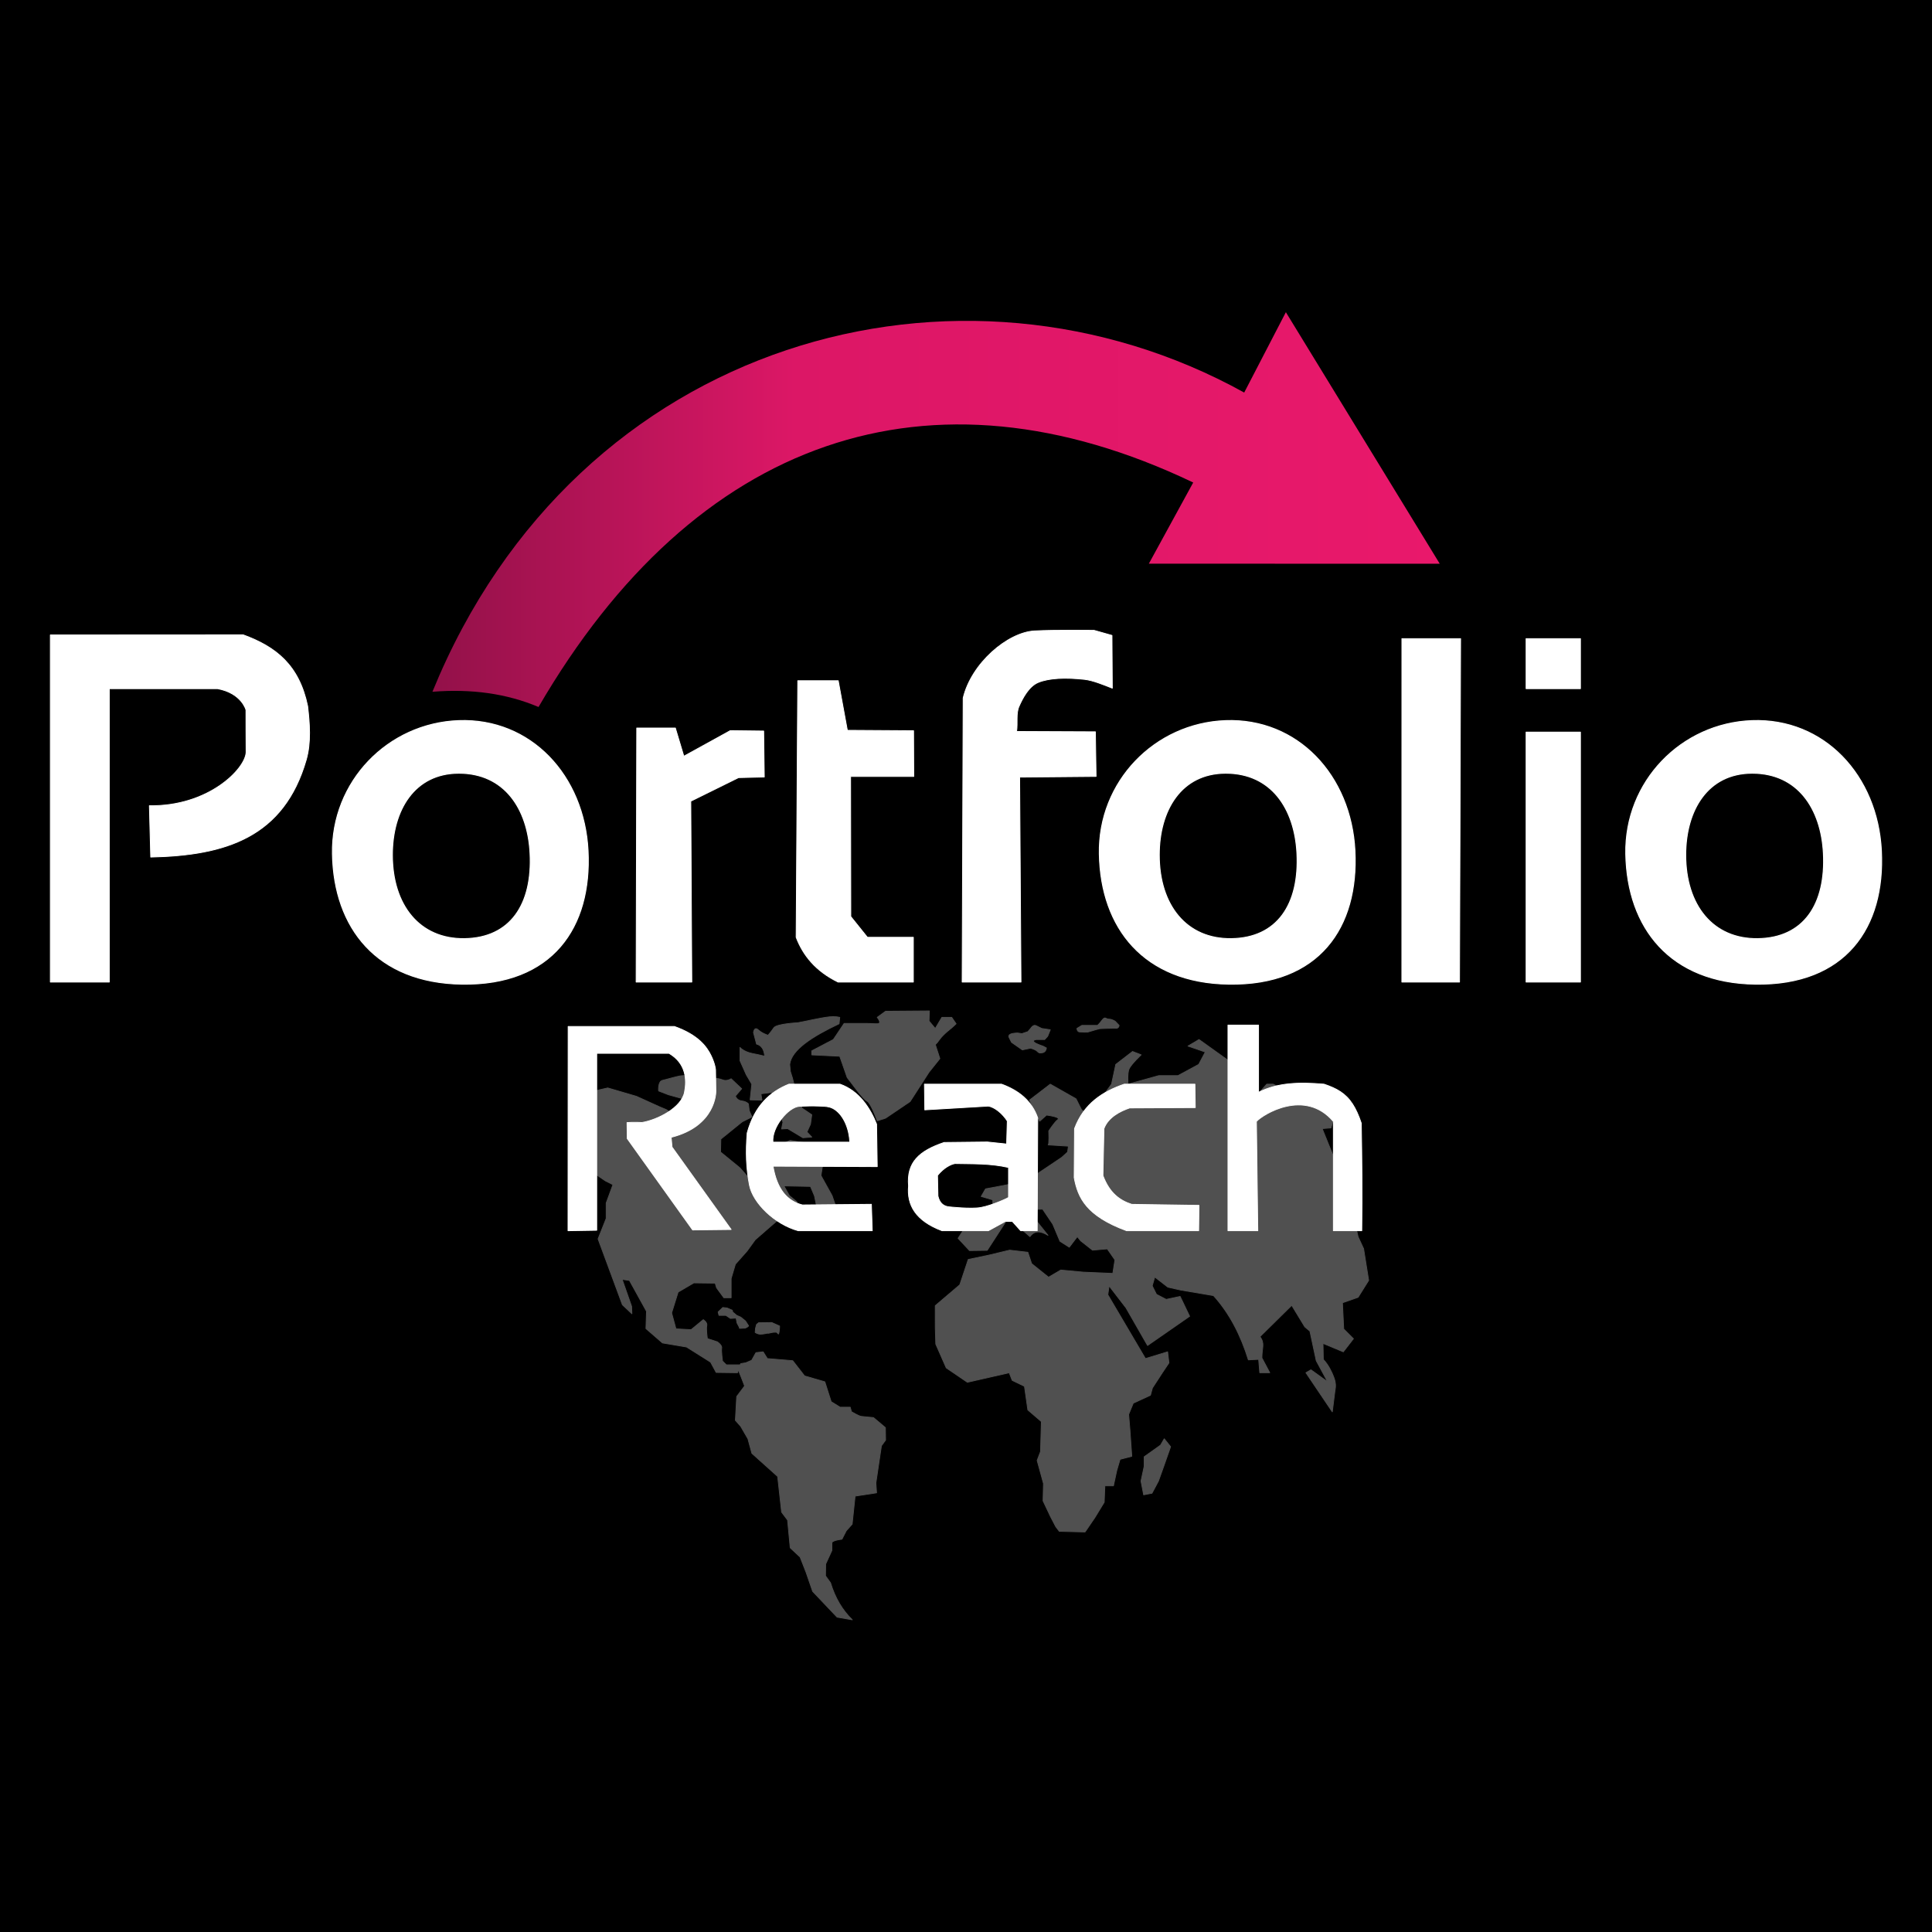 <?xml version="1.0" encoding="UTF-8" standalone="no"?><!DOCTYPE svg PUBLIC "-//W3C//DTD SVG 1.1//EN" "http://www.w3.org/Graphics/SVG/1.1/DTD/svg11.dtd"><svg width="100%" height="100%" viewBox="0 0 2000 2000" version="1.1" xmlns="http://www.w3.org/2000/svg" xmlns:xlink="http://www.w3.org/1999/xlink" xml:space="preserve" xmlns:serif="http://www.serif.com/" style="fill-rule:evenodd;clip-rule:evenodd;stroke-linecap:round;stroke-linejoin:round;stroke-miterlimit:1.5;"><rect x="0" y="0" width="2000" height="2000" fill="#333333" stroke="none"/><rect x="0" y="0" width="2000" height="2000" style="stroke:#000;stroke-width:0.83px;"/><g><g id="Worldmap"><path id="grenland2" d="M830.444,1147.328L840.352,1153.98L839.007,1163.783L835.345,1171.835L840.352,1177.087L831.144,1177.787L815.39,1168.334L809.088,1168.684L810.488,1161.682L798.935,1130.873L787.731,1132.273L788.782,1138.925L776.528,1138.575L778.278,1122.32L772.582,1112.667L766.025,1097.963L766.025,1084.309C766.025,1084.309 769.876,1088.86 778.979,1090.611C788.081,1092.361 791.582,1093.412 791.582,1093.412C791.096,1086.433 788.335,1082.184 783.18,1080.808L780.029,1068.904C780.029,1068.904 780.729,1062.252 784.93,1066.103C789.132,1069.955 795.083,1071.705 795.083,1071.705C795.083,1071.705 798.234,1068.204 801.035,1064.003C803.836,1059.801 825.893,1058.751 825.893,1058.751C853.247,1053.271 860.67,1051.159 869.306,1053.15L868.605,1059.801C840.649,1073.047 819.285,1086.763 817.49,1101.877L818.19,1109.166L820.291,1115.818L823.792,1129.472L830.444,1147.328Z" style="fill:#505050;stroke:#505050;stroke-width:0.83px;"/><path id="grenland" d="M840.352,1092.011L869.306,1093.412L877.008,1115.468L882.259,1122.32C882.259,1122.32 893.813,1138.225 897.664,1139.975C901.515,1141.726 908.122,1160.281 908.122,1160.281L916.751,1157.481L942.127,1140.326L961.733,1109.866L972.937,1095.862L968.181,1081.158C968.181,1081.158 968.735,1081.596 972.586,1076.125C976.438,1070.655 984.84,1064.353 984.84,1064.353L989.742,1059.801L985.19,1053.15L975.037,1053.15L968.181,1064.703L961.733,1057.001L962.083,1046.498L916.751,1046.848L908.122,1053.15C908.122,1053.15 913.678,1059.801 908.122,1059.801C902.566,1059.801 902.566,1059.451 895.914,1059.451L873.857,1059.451L862.654,1076.125L840.352,1087.81L840.352,1092.011Z" style="fill:#505050;stroke:#505050;stroke-width:0.83px;"/><path id="EurAsiaAfr" d="M1096.572,1585.205L1123.241,1585.889L1133.498,1570.845L1143.071,1555.118L1143.754,1538.103L1152.644,1538.103L1156.063,1522.295L1159.482,1510.671L1171.634,1507.54L1169.739,1480.584L1168.371,1464.173L1173.158,1452.548L1190.937,1444.342L1192.988,1436.821L1203.245,1421.05L1210.083,1410.836L1208.715,1399.394L1185.767,1406.405L1146.818,1340.323L1148.131,1331.133L1165.636,1353.89L1187.955,1392.839L1231.491,1362.607L1221.653,1342.074L1207.211,1345.137L1197.145,1339.886L1192.769,1331.133L1195.395,1321.943L1208.961,1332.446L1222.528,1335.509L1256.226,1341.198C1273.009,1359.803 1284.476,1382.394 1292.296,1407.721L1302.947,1407.193L1304.102,1421.05L1314.448,1421.05L1306.308,1405.705C1306.404,1394.487 1309.545,1391.098 1304.365,1383.649L1337.187,1351.264L1350.754,1373.583L1356.005,1377.959L1362.57,1408.594L1374.386,1430.475L1357.085,1418.022L1351.892,1421.05L1379.2,1461.547L1381.826,1440.541C1382.926,1434.851 1382.815,1431.402 1380.741,1425.712C1378.78,1420.333 1375.034,1412.713 1369.905,1407.333L1369.572,1390.651L1390.578,1399.394L1401.081,1385.837L1391.016,1375.771L1389.703,1348.638L1405.895,1342.949L1416.836,1325.444L1411.584,1292.621L1405.895,1280.368L1396.267,1238.136L1378.535,1192.588L1368.697,1168.326L1377.869,1167.598L1381.826,1152.798L1317.932,1122.32L1311.367,1122.32L1301.302,1133.543L1290.361,1137.919L1282.921,1113.472L1277.232,1101.877L1241.206,1076.125L1229.775,1082.882L1247.718,1089.044L1240.908,1101.877L1219.465,1113.472L1199.579,1113.472L1167.74,1122.32C1167.74,1122.32 1166.943,1110.717 1168.785,1106.596C1171.046,1101.537 1181.307,1091.968 1181.307,1091.968L1172.432,1088.484L1155.049,1101.877L1150.673,1122.32L1127.041,1154.549L1119.601,1148.86L1113.912,1137.481L1087.216,1122.32L1065.772,1138.794L1076.275,1160.676L1083.365,1154.339C1083.365,1154.339 1099.066,1156.239 1094.901,1159.188C1091.655,1161.486 1085.671,1170.799 1085.671,1170.799C1085.671,1170.799 1086.328,1185.183 1085.028,1185.183L1106.034,1186.496L1105.159,1192.623L1099.032,1198.183L1063.584,1221.944L1039.077,1227.196L1020.259,1230.697L1015.751,1238.574L1027.698,1242.075L1028.136,1253.016L1007.13,1258.267L991.813,1281.899L1003.629,1294.591L1021.957,1294.346L1039.514,1267.261C1039.514,1267.261 1047.392,1253.453 1050.455,1257.392C1053.519,1261.331 1059.208,1274.045 1059.208,1274.045L1066.21,1280.149C1070.806,1273.612 1077.286,1274.139 1084.871,1278.807L1063.584,1252.141L1079.339,1251.703L1089.842,1267.261L1097.282,1284.963L1106.91,1291.09L1115.225,1280.149L1118.726,1284.525L1130.979,1294.153L1146.296,1292.84L1154.174,1304.219L1151.986,1318.223L1121.351,1316.91L1098.157,1314.722L1085.466,1322.161L1067.96,1308.157L1064.022,1296.341L1045.204,1294.153L1023.322,1299.405L1002.316,1303.781L993.563,1330.039L968.181,1351.64L968.198,1374.178L968.723,1391.403L979.559,1416.033L1001.441,1430.913L1044.766,1421.05L1047.829,1428.943L1060.521,1435.07L1064.022,1459.577L1078.026,1471.612L1077.151,1502.684L1073.65,1511.874L1080.214,1535.725L1079.776,1553.668L1087.654,1570.298L1092.905,1580.364L1096.572,1585.205Z" style="fill:#505050;stroke:#505050;stroke-width:0.83px;"/><path id="NorthAmerica" d="M763.458,1421.05L741.374,1420.764L735.631,1410.094L710.704,1394.409L685.8,1390.208L668.691,1375.363L669.251,1357.438L651.606,1325.508L644.044,1324.388L653.847,1352.396L654.127,1359.959L644.324,1350.716L619.116,1282.515L627.519,1261.369L627.519,1245.404L634.521,1226.359L626.959,1222.578L612.889,1213.055L609.528,1130.71L629.134,1126.229L658.823,1134.911L682.91,1145.835L689.632,1148.635L697.194,1153.397L711.478,1147.515L715.119,1141.073L706.997,1137.432L691.873,1133.231L681.79,1129.31C681.79,1129.31 680.849,1119.507 685.8,1118.386C690.752,1117.266 700.555,1114.185 705.317,1113.625C710.078,1113.065 723.242,1114.185 727.723,1114.745C732.205,1115.305 743.408,1115.866 747.889,1117.826C752.371,1119.787 756.871,1116.706 756.871,1116.706L767.775,1127.069L761.263,1134.631C761.263,1134.631 762.734,1139.113 767.775,1139.673C772.817,1140.233 774.777,1142.754 774.777,1142.754L775.618,1149.756L778.418,1156.198L768.335,1161.239L746.209,1179.165L745.929,1192.609L765.85,1208.853L776.213,1220.617L789.377,1207.453L801.701,1187.567L817.946,1180.565L839.007,1183.926L852.396,1200.731L849.875,1216.976L861.359,1237.702L866.12,1251.426L867.801,1269.632L855.197,1268.511L848.195,1262.63L843.153,1237.982L839.007,1228.179L811.504,1227.619L817.105,1237.702L824.948,1244.144L824.668,1253.107L807.302,1261.229L796.939,1270.192L781.815,1283.356L773.412,1294.979L761.263,1308.703L756.871,1323.548L756.871,1343.434L749.325,1343.434L741.763,1333.071L740.362,1328.309L718.236,1328.029L701.991,1337.552L695.269,1359.118L699.75,1375.643L715.435,1376.484L728.039,1366.12C728.039,1366.12 732.52,1368.921 731.68,1372.282C730.84,1375.643 732.24,1385.726 732.24,1385.726L742.603,1389.087C742.603,1389.087 747.645,1392.448 747.084,1395.529C746.524,1398.61 747.925,1408.973 747.925,1408.973L751.846,1412.894L766.13,1412.894L763.458,1421.05Z" style="fill:#505050;stroke:#505050;stroke-width:0.83px;"/><path id="SothAmerica" d="M882.295,1676.811L866.568,1674.076L841.267,1647.408L834.429,1627.578L828.275,1611.851L818.018,1602.277L815.283,1573.558L809.129,1565.352L805.026,1528.427L778.358,1504.494L774.255,1489.451L766.733,1476.458L761.263,1470.304L762.631,1445.687L770.836,1434.747L767.663,1426.527L764.162,1417.775L766.788,1411.648L772.04,1410.773L778.167,1408.147L782.543,1400.27L789.983,1399.394L794.359,1406.396L820.617,1408.585L832.87,1424.339L853.877,1430.466L860.441,1451.035L869.631,1456.724L880.135,1456.724L881.438,1461.382C881.438,1461.382 888.787,1465.864 891.476,1466.222C894.165,1466.581 904.203,1467.477 904.203,1467.477L916.571,1477.874L916.751,1490.78L912.449,1496.695L906.712,1535.235L907.429,1545.363L885.202,1548.769L882.155,1577.808L876.06,1584.619L871.579,1593.403C865.946,1594.027 862.512,1595.139 861.182,1596.719L861.182,1604.965L854.729,1619.126L854.55,1631.315L859.748,1638.485C864.557,1654.459 872.228,1667.051 882.295,1676.811Z" style="fill:#505050;stroke:#505050;stroke-width:0.83px;"/><path id="island1" d="M1192.508,1545.787L1183.905,1547.428L1181.169,1533.205L1184.452,1517.888L1184.452,1508.041L1201.41,1496.006L1205.239,1489.442L1211.804,1497.647L1204.692,1517.888L1199.222,1533.205L1192.508,1545.787Z" style="fill:#505050;stroke:#505050;stroke-width:0.83px;"/><path id="Island3" d="M782.111,1375.11L781.752,1379.327C781.752,1379.327 784.262,1381.12 787.309,1381.12C790.356,1381.12 794.479,1380.044 794.479,1380.044C794.479,1380.044 794.479,1380.582 797.706,1379.686C800.932,1378.789 803.98,1379.148 803.98,1379.148L805.414,1380.582C805.414,1380.582 805.951,1382.195 806.489,1378.969C807.027,1375.742 807.027,1372.695 807.027,1372.695L798.96,1369.11L785.337,1369.289L783.186,1371.082L782.111,1375.11Z" style="fill:#505050;stroke:#505050;stroke-width:0.83px;"/><path id="island2" d="M744.288,1361.654L751.458,1361.654L756.119,1364.808L759.166,1364.628L762.034,1364.449L762.93,1369.468L765.619,1374.487C765.619,1374.487 764.185,1375.384 767.77,1375.025C771.355,1374.667 770.818,1375.204 772.61,1374.308C774.403,1373.412 774.94,1372.516 774.94,1372.516L771.714,1367.496L766.874,1363.553L762.572,1361.654L758.449,1358.175L758.091,1356.383L752.713,1354.052L748.232,1353.515L743.392,1358.175L744.288,1361.654Z" style="fill:#505050;stroke:#505050;stroke-width:0.83px;"/><path id="Island5" d="M1114.805,1064.654C1114.805,1064.654 1115.029,1068.015 1117.494,1068.239C1119.959,1068.463 1125.785,1068.463 1125.785,1068.463L1134.075,1065.999L1138.332,1064.878C1138.332,1064.878 1136.988,1064.878 1142.59,1064.654C1148.191,1064.43 1145.502,1064.654 1150.208,1064.43C1154.913,1064.206 1152.897,1064.43 1155.585,1064.43C1158.274,1064.43 1158.498,1061.468 1158.498,1061.468L1154.465,1057.26C1154.465,1057.26 1151.328,1055.019 1147.967,1055.019C1144.606,1055.019 1144.158,1051.658 1140.797,1056.14C1137.436,1060.621 1136.092,1061.468 1136.092,1061.468L1119.959,1061.468L1114.805,1064.654Z" style="fill:#505050;stroke:#505050;stroke-width:0.83px;"/><path id="island4" d="M1058.34,1086.837L1047.137,1078.995L1044.448,1073.617C1044.448,1073.617 1043.552,1071.6 1046.241,1070.48C1048.93,1069.36 1053.411,1069.36 1053.411,1069.36L1057.892,1070.032L1063.942,1068.015L1066.183,1065.551L1067.975,1063.31C1067.975,1063.31 1069.992,1060.621 1072.457,1061.741C1074.921,1062.862 1078.282,1064.654 1078.282,1064.654L1087.245,1065.999L1084.556,1072.721L1081.419,1076.125L1072.681,1076.125C1072.681,1076.125 1068.199,1076.754 1070.44,1078.77C1072.681,1080.787 1079.851,1083.028 1079.851,1083.028L1083.212,1084.82C1083.212,1084.82 1082.988,1089.078 1079.179,1089.75C1075.37,1090.422 1075.37,1089.75 1073.353,1087.957C1071.336,1086.165 1066.855,1085.044 1066.855,1085.044L1058.34,1086.837Z" style="fill:#505050;stroke:#505050;stroke-width:0.83px;"/></g><path id="Arrow" d="M447.639,716.129C487.953,712.873 524.64,717.961 557.485,731.884C719.742,453.061 962.05,368.928 1235.209,499.499L1189.275,583.524L1490.425,583.576L1331.127,323.189L1287.994,406.374C995.036,244.098 597.853,348.174 447.639,716.129Z" style="fill:url(#_Linear1);"/><g id="Reach"><path id="h" d="M1302.076,1274.045L1271.176,1274.045L1271.176,1061.15L1302.835,1061.15L1302.835,1130.734C1322.792,1120.808 1344.384,1120.079 1370.626,1122.32C1383.814,1126.764 1392.966,1131.796 1400.236,1143.014C1403.553,1148.133 1406.478,1154.539 1409.217,1162.765C1409.808,1198.84 1410.268,1234.468 1409.693,1274.045L1380.296,1274.045L1380.296,1160.93C1350.793,1126.301 1307.011,1153.765 1300.646,1160.93L1302.076,1274.045Z" style="fill:#fff;stroke:#fff;stroke-width:0.83px;"/><path d="M1241.19,1247.771L1240.84,1274.045L1166.267,1274.045C1124.706,1258.741 1115.847,1240.111 1112.001,1219.063L1112.351,1168.326C1122.156,1142.043 1141.863,1129.915 1163.816,1122.32L1236.988,1122.32L1237.339,1146.591L1169.418,1146.941C1159.535,1150.273 1147.091,1156.59 1142.81,1168.326L1141.76,1216.962C1148.489,1235.033 1159.163,1242.717 1171.519,1246.721L1241.19,1247.771Z" style="fill:#fff;stroke:#fff;stroke-width:0.83px;"/><path id="a" d="M956.974,1122.32L1036.798,1122.32C1054.815,1128.899 1068.194,1139.745 1074.26,1157.319L1073.722,1274.045L1056.637,1274.045L1048.002,1264.451L1040.649,1264.451L1023.144,1274.045L975.18,1274.045C947.885,1263.754 938.654,1247.542 940.519,1227.69C938.316,1203.241 951.598,1191.335 977.361,1182.661L1022.094,1182.177L1042.05,1184.277L1042.742,1160.495C1038.073,1153.022 1029.614,1145.83 1022.914,1145.049L957.324,1148.917L956.974,1122.32ZM982.402,1249.314C982.402,1249.314 1005.218,1251.865 1015.447,1249.987C1027.325,1247.806 1044.856,1239.734 1044.021,1239.455L1044.021,1208.534C1024.688,1204.165 1006.441,1204.911 988.676,1204.501C984.266,1205.113 976.73,1209.042 970.527,1216.825L970.975,1238.111C972.453,1244.759 976.144,1248.641 982.402,1249.314Z" style="fill:#fff;stroke:#fff;stroke-width:0.83px;"/><path id="e" d="M902.072,1246.678L902.968,1274.045L826.337,1274.045C802.159,1267.443 779.435,1245.473 775.809,1226.792C772.418,1209.32 771.818,1192.565 773.457,1172.847C781.17,1144.613 797.035,1130.235 816.702,1122.32L869.582,1122.32C889.687,1129.358 901.087,1147.716 907.449,1163.717L908.122,1207.69L800.233,1207.242C804.371,1231.532 815.103,1243.376 830.594,1247.35L902.072,1246.678ZM800.127,1182.337L879.716,1182.337C879.632,1180.779 879.494,1179.256 879.306,1177.772C877.145,1160.729 868.35,1148.773 858.922,1146.128C855.309,1145.114 851.016,1145.177 847.461,1145.007C840.607,1144.68 834.548,1144.952 827.732,1145.232C816.233,1145.704 798.729,1166.794 800.127,1182.337Z" style="fill:#fff;stroke:#fff;stroke-width:0.83px;"/><path id="R" d="M588.001,1274.045L588.148,1062.606L698.165,1062.606C723.035,1071.424 731.818,1083.84 736.213,1093.007C740.428,1101.799 740.749,1107.529 740.749,1107.529L741.052,1129.268C741.164,1130.384 741.44,1165.606 694.804,1177.329L695.7,1187.412L756.871,1272.782L716.987,1273.23L649.318,1178.673L649.094,1162.092C655.284,1161.542 664.617,1162.007 664.617,1162.007C680.687,1159.358 705.373,1146.752 708.575,1130.745C711.184,1117.698 710.238,1100.717 692.563,1090.39L617.725,1090.39L617.725,1273.566L588.001,1274.045Z" style="fill:#fff;stroke:#fff;stroke-width:0.83px;"/></g><g id="Portfolio"><rect id="dot" x="1579.798" y="661.098" width="56.297" height="51.816" style="fill:#fff;stroke:#fff;stroke-width:0.83px;"/><rect id="i" x="1579.798" y="757.867" width="56.297" height="258.759" style="fill:#fff;stroke:#fff;stroke-width:0.83px;"/><path id="l" d="M1451.187,1016.626L1510.897,1016.626L1512.018,661.098L1451.239,661.098L1451.187,1016.626Z" style="fill:#fff;stroke:#fff;stroke-width:0.83px;"/><path id="O3" d="M1813.557,745.978C1888.429,743.196 1943.711,802.837 1947.623,880.699C1951.612,960.089 1910.719,1020.216 1817.058,1018.815C1728.925,1017.497 1684.424,960.786 1682.992,884.095C1681.585,808.81 1740.578,748.69 1813.557,745.978ZM1813.918,800.415C1767.738,800.415 1745.046,838.832 1745.046,885.012C1745.046,937.315 1773.39,972.278 1819.566,971.685C1867.058,971.076 1890.343,936.328 1887.563,883.15C1885.151,837.033 1860.994,800.415 1813.918,800.415Z" style="fill:#fff;stroke:#fff;stroke-width:1px;"/><path id="O2" d="M1268.573,745.978C1343.445,743.196 1398.727,802.837 1402.639,880.699C1406.628,960.089 1365.735,1020.216 1272.074,1018.815C1183.941,1017.497 1139.441,960.786 1138.008,884.095C1136.601,808.81 1195.594,748.69 1268.573,745.978ZM1268.934,800.415C1222.754,800.415 1200.062,838.832 1200.062,885.012C1200.062,937.315 1228.406,972.278 1274.582,971.685C1322.074,971.076 1345.359,936.328 1342.579,883.15C1340.167,837.033 1316.01,800.415 1268.934,800.415Z" style="fill:#fff;stroke:#fff;stroke-width:1px;"/><path id="O1" d="M474.699,745.978C549.571,743.196 604.853,802.837 608.765,880.699C612.754,960.089 571.861,1020.216 478.2,1018.815C390.067,1017.497 345.566,960.786 344.134,884.095C342.727,808.81 401.72,748.69 474.699,745.978ZM475.06,800.415C428.88,800.415 406.188,838.832 406.188,885.012C406.188,937.315 434.532,972.278 480.708,971.685C528.2,971.076 551.485,936.328 548.704,883.15C546.293,837.033 522.135,800.415 475.06,800.415Z" style="fill:#fff;stroke:#fff;stroke-width:1px;"/><path id="f" d="M996.017,1016.626L997.067,722.543C1005.693,686.526 1043.106,654.643 1070.939,653.126C1091.45,652.008 1132.558,652.521 1132.558,652.521L1151.114,657.773L1151.464,712.39C1143.459,709.274 1131.506,704.235 1122.68,703.29C1103.123,701.194 1086.087,701.784 1074.791,706.438C1065,710.471 1058.639,722.749 1054.905,731.21C1051.591,738.717 1053.687,748.311 1052.384,757.203L1133.959,757.553L1134.659,803.767L1055.535,804.468L1056.935,1016.626L996.017,1016.626Z" style="fill:#fff;stroke:#fff;stroke-width:0.83px;"/><path id="P" d="M52.112,1016.626L52.112,657.284L251.723,657.165C285.876,669.662 309.621,688.577 318.473,730.856C320.525,748.361 322.212,768.601 317.03,786.525C293.951,866.358 234.244,885.625 156.023,887.247L154.623,834.068C215.606,835.055 253.836,796.257 254.758,778.912C254.646,775.058 254.613,734.918 254.613,734.918C254.613,734.918 250.237,717.549 225.204,712.913L113.17,712.913L113.17,1016.626L52.112,1016.626Z" style="fill:#fff;stroke:#fff;stroke-width:0.83px;"/><path id="r" d="M658.517,1016.626L659.146,753.617L699.14,753.617L707.909,782.841L755.976,756.341L790.558,756.761L791.187,804.362L764.5,804.993L715.106,829.372L716.154,1016.626L658.517,1016.626Z" style="fill:#fff;stroke:#fff;stroke-width:0.83px;"/><path id="t" d="M825.834,704.665L867.752,704.665L877.184,756.014L945.719,756.433L945.929,803.8L880.537,803.8L880.747,948.836L897.933,970.272L945.51,970.272L945.51,1016.626L867.542,1016.626C844.627,1005.402 831.423,989.321 824.158,970.272L825.834,704.665Z" style="fill:#fff;stroke:#fff;stroke-width:0.83px;"/></g></g><defs><linearGradient id="_Linear1" x1="0" y1="0" x2="1" y2="0" gradientUnits="userSpaceOnUse" gradientTransform="matrix(1042.785,0,0,408.695,447.639,527.536)"><stop offset="0" style="stop-color:#921149;stop-opacity:1"/><stop offset="0.36" style="stop-color:#dc1766;stop-opacity:1"/><stop offset="1" style="stop-color:#e9186b;stop-opacity:1"/></linearGradient></defs></svg>